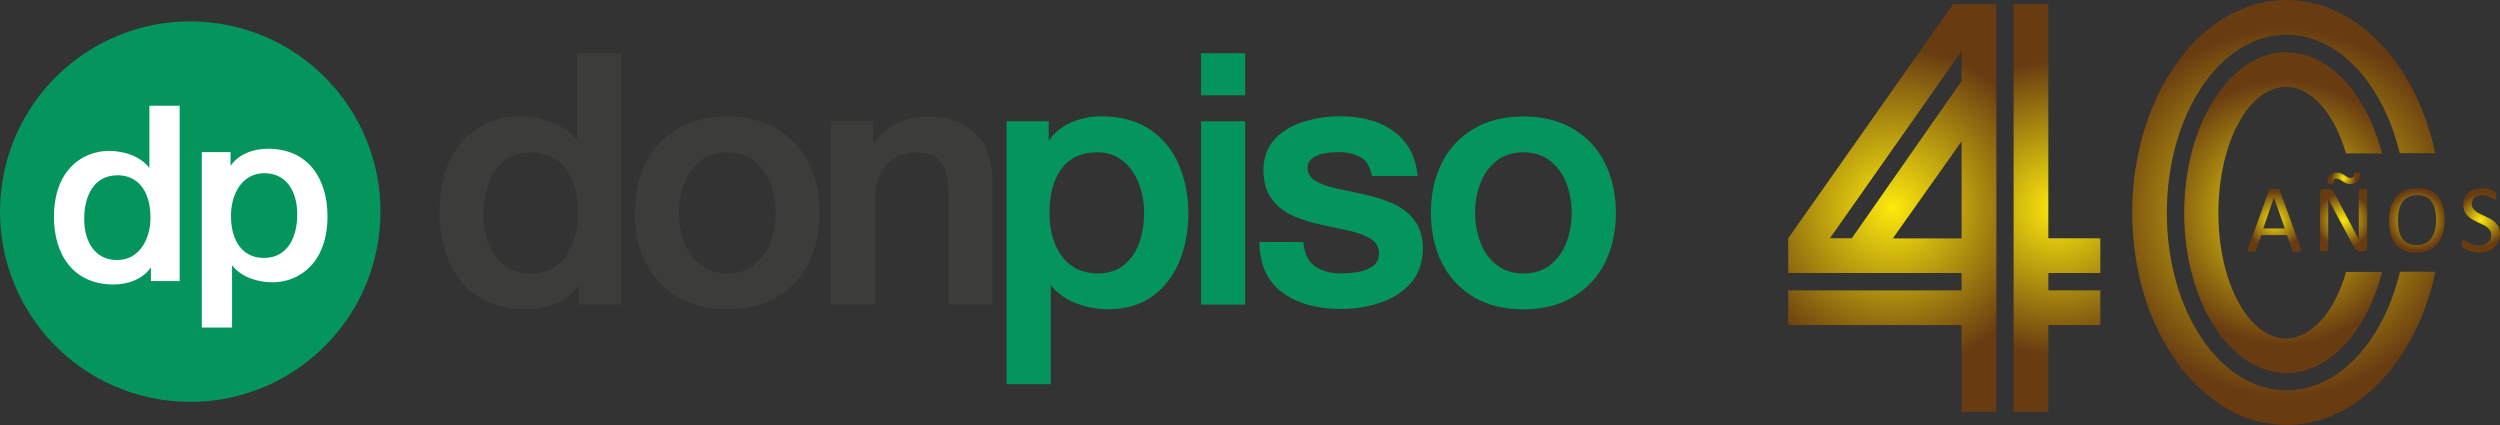 <?xml version="1.0" encoding="UTF-8"?><svg id="Capa_2" xmlns="http://www.w3.org/2000/svg" xmlns:xlink="http://www.w3.org/1999/xlink" viewBox="0 0 228.93 38.92"><rect x="0" y="0" width="228.93" height="38.92" fill="#333333" stroke="none"/><defs><style>.cls-1{fill:#04955f;}.cls-2{fill:#3c3c3b;}.cls-3{fill:url(#Degradado_sin_nombre_13);}.cls-4{fill:#fff;fill-rule:evenodd;}.cls-5{fill:url(#Degradado_sin_nombre_13-9);}.cls-6{fill:url(#Degradado_sin_nombre_13-2);}.cls-7{fill:url(#Degradado_sin_nombre_13-5);}.cls-8{fill:url(#Degradado_sin_nombre_13-8);}.cls-9{fill:url(#Degradado_sin_nombre_13-3);}.cls-10{fill:url(#Degradado_sin_nombre_13-6);}.cls-11{fill:url(#Degradado_sin_nombre_13-7);}.cls-12{fill:url(#Degradado_sin_nombre_13-4);}</style><radialGradient id="Degradado_sin_nombre_13" cx="208.28" cy="20.16" fx="208.28" fy="20.16" r="2.67" gradientTransform="matrix(1, 0, 0, 1, 0, 0)" gradientUnits="userSpaceOnUse"><stop offset="0" stop-color="#fcea0d"/><stop offset="1" stop-color="#683b11"/></radialGradient><radialGradient id="Degradado_sin_nombre_13-2" cx="214.61" cy="16.33" fx="214.61" fy="16.33" r="1.12" xlink:href="#Degradado_sin_nombre_13"/><radialGradient id="Degradado_sin_nombre_13-3" cx="214.61" cy="20.17" fx="214.61" fy="20.17" r="2.54" xlink:href="#Degradado_sin_nombre_13"/><radialGradient id="Degradado_sin_nombre_13-4" cx="221.31" cy="20.16" fx="221.31" fy="20.16" r="2.75" xlink:href="#Degradado_sin_nombre_13"/><radialGradient id="Degradado_sin_nombre_13-5" cx="227.18" cy="20.16" fx="227.18" fy="20.16" r="2.42" xlink:href="#Degradado_sin_nombre_13"/><radialGradient id="Degradado_sin_nombre_13-6" cx="173.27" cy="19.04" fx="173.27" fy="19.04" r="14.82" xlink:href="#Degradado_sin_nombre_13"/><radialGradient id="Degradado_sin_nombre_13-7" cx="188.36" cy="19.04" fx="188.36" fy="19.04" r="13.49" xlink:href="#Degradado_sin_nombre_13"/><radialGradient id="Degradado_sin_nombre_13-8" cx="209.13" cy="19.46" fx="209.13" fy="19.46" r="16.9" xlink:href="#Degradado_sin_nombre_13"/><radialGradient id="Degradado_sin_nombre_13-9" cx="209.07" cy="19.46" fx="209.07" fy="19.46" r="12.21" xlink:href="#Degradado_sin_nombre_13"/></defs><g id="Capa_1-2"><g><circle class="cls-1" cx="17.42" cy="19.38" r="17.42" transform="translate(-4.5 33.47) rotate(-80.78)"/><path class="cls-4" d="M13.69,9.68h2.76V25.74h-2.63v-1.26c-.75,1.1-2.11,1.57-3.43,1.57-3.68,0-5.45-2.74-5.45-6.19,0-4.17,2.49-6.04,5.05-6.04,1.34,0,2.84,.46,3.69,1.56v-5.69Zm.09,10.24c0-2.46-1.18-3.87-3.01-3.87-2.23,0-3.06,1.97-3.06,4s.95,3.76,3.01,3.76,3.06-1.94,3.06-3.89Z"/><path class="cls-4" d="M21.24,29.99h-2.76V13.93h2.63v1.26c.75-1.1,2.11-1.57,3.43-1.57,3.68,0,5.45,2.74,5.45,6.19,0,4.17-2.49,6.04-5.05,6.04-1.34,0-2.84-.46-3.69-1.56v5.69Zm-.09-10.24c0,2.46,1.18,3.87,3.01,3.87,2.23,0,3.06-1.97,3.06-4s-.95-3.76-3.01-3.76-3.06,1.94-3.06,3.89Z"/><path class="cls-1" d="M104.27,16.76c-.33-.84-.81-1.52-1.45-2.03-.63-.51-1.41-.78-2.36-.79-1.46,.02-2.53,.53-3.25,1.5-.73,.99-1.11,2.33-1.11,4.07,0,1.64,.4,2.96,1.16,3.98,.75,1,1.81,1.52,3.21,1.56,1.05-.02,1.88-.29,2.49-.81,.63-.53,1.09-1.21,1.38-2.04,.29-.85,.43-1.74,.43-2.69,0-.98-.17-1.9-.5-2.74Zm-8.05,9.36v9.06h-4.04V11.1h3.85v1.78c.5-.69,1.12-1.22,1.88-1.58,.93-.44,1.94-.66,3.03-.65,1.75,.02,3.22,.43,4.4,1.23,1.17,.8,2.04,1.88,2.62,3.22,.57,1.34,.86,2.83,.86,4.46,0,1.51-.25,2.93-.77,4.25-.52,1.32-1.31,2.4-2.39,3.23-1.09,.83-2.46,1.26-4.11,1.28-1.1,0-2.16-.2-3.18-.62-.85-.35-1.57-.88-2.14-1.58Zm23.14-3.93l.02,.19c.11,.99,.49,1.65,1.1,2.05,.64,.41,1.43,.62,2.38,.61,.46,0,.97-.04,1.53-.14,.54-.1,1-.29,1.38-.58,.34-.26,.52-.65,.51-1.2-.04-.55-.29-.96-.74-1.24-.49-.31-1.12-.55-1.9-.73-.8-.18-1.64-.36-2.53-.55-.91-.18-1.78-.44-2.58-.78-.83-.35-1.5-.86-2.02-1.53-.54-.69-.8-1.61-.82-2.74,.03-1.23,.42-2.22,1.18-2.96,.74-.71,1.65-1.22,2.72-1.51,1.06-.29,2.11-.44,3.15-.43,1.15,0,2.23,.16,3.23,.51,1.01,.35,1.86,.91,2.54,1.67,.69,.78,1.11,1.8,1.28,3.03l.03,.25h-4.19l-.04-.17c-.17-.79-.53-1.3-1.07-1.58-.58-.3-1.25-.44-2.03-.43-.35,0-.75,.03-1.2,.11-.43,.08-.8,.23-1.11,.45-.28,.2-.43,.48-.45,.89,.02,.5,.24,.87,.68,1.15,.48,.29,1.11,.53,1.9,.71,.8,.18,1.65,.36,2.55,.55,.91,.19,1.76,.46,2.57,.8,.83,.35,1.51,.85,2.04,1.51,.55,.68,.82,1.58,.83,2.67-.03,1.33-.42,2.43-1.2,3.25-.76,.81-1.72,1.39-2.86,1.75-1.13,.36-2.28,.53-3.46,.52-2.13,0-3.89-.47-5.26-1.44-1.4-.98-2.12-2.48-2.19-4.46v-.23h4.02Zm-9.38-17.31h4.04v3.85h-4.04v-3.85Zm0,6.23h4.04V27.89h-4.04V11.11Zm32.02,13.12c.65-.53,1.14-1.22,1.45-2.06,.32-.85,.48-1.75,.47-2.69,0-.93-.16-1.82-.47-2.67-.32-.84-.8-1.52-1.45-2.05-.64-.52-1.47-.8-2.5-.82-1.03,.02-1.86,.3-2.5,.82-.65,.53-1.14,1.22-1.45,2.05-.32,.85-.48,1.73-.47,2.67,0,.94,.16,1.84,.47,2.69,.31,.84,.8,1.53,1.46,2.06,.64,.52,1.47,.8,2.5,.82,1.03-.02,1.86-.3,2.5-.82Zm-7.08,2.95c-1.26-.76-2.23-1.8-2.89-3.13-.66-1.33-.99-2.85-1-4.57,0-1.71,.33-3.22,1-4.55,.66-1.33,1.63-2.37,2.89-3.12,1.27-.76,2.8-1.14,4.58-1.15,1.78,.01,3.32,.39,4.58,1.15,1.26,.75,2.23,1.8,2.89,3.12,.66,1.32,.99,2.84,1,4.55,0,1.72-.33,3.24-1,4.57-.66,1.33-1.63,2.37-2.89,3.13-1.27,.76-2.8,1.14-4.58,1.15-1.78-.01-3.32-.39-4.58-1.15Z"/><path class="cls-2" d="M62.02,27.18c-1.26-.76-2.23-1.8-2.89-3.13-.66-1.33-.99-2.85-1-4.57,0-1.71,.33-3.22,1-4.55,.66-1.33,1.63-2.37,2.89-3.12,1.27-.76,2.8-1.14,4.58-1.15,1.78,.01,3.32,.39,4.58,1.15,1.26,.75,2.23,1.8,2.89,3.12,.66,1.32,.99,2.84,1,4.55,0,1.72-.33,3.24-1,4.57-.66,1.33-1.63,2.37-2.89,3.13-1.27,.76-2.8,1.14-4.58,1.15-1.78-.01-3.32-.39-4.58-1.15Zm7.08-2.95c.65-.53,1.14-1.22,1.45-2.06,.32-.85,.48-1.75,.47-2.69,0-.93-.16-1.82-.47-2.67-.32-.84-.8-1.52-1.45-2.05-.64-.52-1.47-.8-2.5-.82-1.03,.02-1.86,.3-2.5,.82-.65,.53-1.14,1.22-1.45,2.05-.32,.85-.48,1.73-.47,2.67,0,.94,.16,1.84,.48,2.69,.31,.84,.8,1.53,1.45,2.06,.64,.52,1.47,.8,2.5,.82,1.03-.02,1.86-.3,2.5-.82Zm-16.27-11.37V4.88h4.04V27.89h-3.85v-1.77c-.48,.68-1.11,1.21-1.87,1.56-.94,.44-1.96,.65-3.04,.65-1.75-.02-3.22-.42-4.39-1.21-1.17-.79-2.04-1.86-2.62-3.21-.57-1.34-.86-2.85-.86-4.53,.02-1.99,.37-3.64,1.07-4.93,.69-1.29,1.59-2.25,2.7-2.87,1.1-.62,2.28-.92,3.53-.92,1.09,0,2.14,.2,3.16,.62,.85,.35,1.56,.88,2.13,1.57Zm-8.08,9.44c.31,.81,.78,1.47,1.41,1.98,.62,.5,1.43,.76,2.43,.78,1.03-.02,1.85-.3,2.48-.82,.64-.53,1.12-1.22,1.42-2.06,.31-.85,.46-1.75,.46-2.69-.01-1.79-.41-3.14-1.17-4.09-.75-.95-1.79-1.43-3.14-1.44-1.08,.02-1.92,.3-2.55,.84-.64,.55-1.1,1.25-1.39,2.11-.29,.88-.43,1.8-.43,2.78,0,.93,.15,1.8,.46,2.62Zm35.18-9.13c.51-.7,1.14-1.26,1.88-1.69,.91-.53,1.94-.8,3.06-.81,1.83,0,3.29,.48,4.37,1.46,1.08,.99,1.62,2.44,1.64,4.32v11.44h-4.04v-10.49c-.03-1.25-.3-2.12-.77-2.65-.47-.53-1.19-.81-2.2-.8-1.16,.03-2.06,.42-2.71,1.17-.66,.76-1.01,1.72-1.02,2.91v9.86h-4.04V11.11h3.85v2.06Z"/></g><g><path class="cls-3" d="M208.73,17.37s-.05-.04-.09-.05-.09-.02-.15-.02-.14,0-.23,0c-.09,0-.16,0-.22,0-.06,0-.1,.01-.14,.02-.04,.01-.06,.03-.08,.05-.02,.02-.04,.05-.05,.08l-1.91,5.3c-.02,.06-.04,.12-.04,.16s0,.07,.03,.09,.06,.04,.11,.04c.05,0,.12,.01,.21,.01s.15,0,.2,0c.05,0,.09-.02,.12-.03,.03-.01,.05-.03,.06-.05s.03-.04,.04-.07l.47-1.37h2.37l.49,1.39s.02,.05,.04,.07c.01,.02,.03,.03,.06,.04,.03,.01,.07,.02,.12,.02s.13,0,.22,0,.16,0,.22,0c.05,0,.09-.02,.12-.04,.02-.02,.04-.05,.03-.09,0-.04-.01-.09-.04-.16l-1.91-5.3s-.03-.06-.05-.08Zm-1.48,3.55l.98-2.84h0l.99,2.84h-1.98Z"/><path class="cls-6" d="M213.38,16.86s.08,0,.11,0,.06,0,.09-.01c.02,0,.04-.02,.05-.03,.01-.01,.02-.03,.02-.05,0-.12,.02-.22,.07-.3s.14-.11,.26-.11c.09,0,.18,.03,.27,.08,.08,.05,.17,.11,.27,.17,.09,.06,.2,.12,.31,.17,.11,.05,.25,.08,.41,.08,.28,0,.49-.08,.64-.24s.23-.37,.23-.65c0-.07-.02-.12-.05-.14s-.1-.03-.21-.03-.17,0-.21,.02c-.04,.01-.06,.04-.06,.08,0,.15-.03,.26-.09,.31-.06,.06-.14,.09-.24,.09-.1,0-.19-.03-.27-.08-.08-.05-.17-.11-.27-.17-.09-.06-.2-.12-.31-.17-.11-.05-.25-.08-.41-.08-.13,0-.25,.02-.35,.06-.11,.04-.2,.1-.27,.17s-.14,.17-.18,.28c-.04,.11-.06,.24-.06,.38,0,.07,.02,.12,.05,.14s.1,.04,.21,.04Z"/><path class="cls-9" d="M213.46,18.69c.09,.18,.18,.36,.27,.53l1.74,3.24c.06,.11,.12,.21,.17,.28s.11,.13,.16,.17c.05,.04,.11,.07,.17,.09,.06,.02,.13,.02,.21,.02h.25s.08,0,.12-.02,.07-.03,.11-.06,.06-.06,.08-.1c.02-.04,.03-.09,.03-.15v-5.26s0-.04-.02-.06c-.01-.02-.03-.03-.06-.05-.03-.01-.07-.02-.12-.03-.05,0-.11,0-.18,0-.08,0-.14,0-.19,0-.05,0-.09,.01-.12,.03-.03,.01-.05,.03-.06,.05-.01,.02-.02,.04-.02,.06v3.09c0,.23,0,.47,0,.73,0,.25,0,.49,.01,.73h0c-.07-.14-.14-.28-.21-.41-.07-.14-.14-.28-.21-.42s-.14-.28-.22-.43-.16-.29-.24-.45l-1.33-2.5c-.05-.09-.09-.17-.14-.23-.04-.06-.09-.11-.14-.14s-.1-.06-.16-.07c-.06-.01-.13-.02-.22-.02h-.37c-.08,0-.15,.02-.22,.07s-.1,.13-.1,.25v5.26s0,.04,.02,.06c.01,.02,.03,.03,.06,.04,.03,0,.07,.02,.11,.03,.05,0,.11,.01,.18,.01s.14,0,.18-.01c.05,0,.09-.02,.12-.03,.03-.01,.05-.03,.06-.04s.02-.04,.02-.06v-3.44c0-.22,0-.44,0-.66,0-.22,0-.44-.01-.65h0c.08,.17,.16,.35,.26,.54Z"/><path class="cls-12" d="M223.24,17.97c-.21-.24-.47-.43-.78-.55-.31-.13-.68-.19-1.09-.19s-.81,.07-1.14,.21-.6,.34-.81,.6-.38,.57-.49,.94c-.11,.37-.16,.78-.16,1.23s.05,.89,.15,1.25c.1,.36,.25,.66,.46,.91,.2,.24,.46,.43,.77,.56,.31,.13,.68,.19,1.11,.19s.81-.07,1.14-.21,.6-.34,.81-.6,.38-.58,.49-.95c.11-.37,.16-.79,.16-1.25s-.05-.87-.15-1.23c-.1-.36-.25-.66-.46-.9Zm-.27,3.06c-.06,.28-.16,.52-.29,.73s-.32,.38-.54,.5-.5,.18-.83,.18-.61-.06-.83-.17c-.22-.11-.4-.27-.53-.48-.13-.2-.23-.45-.28-.73-.06-.28-.08-.59-.08-.93,0-.3,.03-.59,.09-.87,.06-.27,.16-.51,.3-.72,.14-.21,.32-.37,.54-.49,.22-.12,.5-.18,.82-.18s.6,.06,.83,.17c.22,.11,.4,.27,.53,.48,.13,.21,.23,.45,.29,.72,.06,.28,.09,.58,.09,.9s-.03,.6-.09,.88Z"/><path class="cls-7" d="M228.82,20.83c-.07-.17-.17-.31-.29-.43s-.26-.23-.42-.32-.31-.17-.48-.25c-.16-.08-.32-.15-.47-.22-.16-.07-.29-.15-.42-.24-.12-.09-.22-.19-.29-.3s-.11-.25-.11-.41c0-.11,.02-.21,.06-.31,.04-.1,.1-.18,.17-.25,.08-.07,.17-.13,.29-.17,.12-.04,.26-.06,.41-.06,.17,0,.32,.02,.46,.06,.14,.04,.26,.09,.35,.14,.1,.05,.18,.1,.25,.14,.07,.04,.12,.06,.15,.06,.02,0,.04,0,.05-.02,.02-.01,.03-.03,.04-.06,0-.03,.01-.06,.02-.1,0-.04,0-.09,0-.14,0-.06,0-.1,0-.14,0-.04,0-.06-.01-.09,0-.02-.01-.05-.02-.06,0-.02-.03-.04-.05-.07-.03-.03-.09-.06-.17-.11s-.19-.09-.3-.12c-.11-.04-.23-.07-.36-.09s-.25-.03-.38-.03c-.25,0-.48,.03-.69,.1-.21,.07-.4,.16-.55,.29s-.27,.28-.36,.47c-.09,.19-.13,.4-.13,.64s.04,.43,.11,.6,.17,.31,.29,.43,.26,.23,.41,.32c.15,.09,.31,.17,.47,.25,.16,.08,.32,.15,.47,.22,.15,.07,.29,.15,.41,.24,.12,.09,.22,.19,.29,.3,.07,.11,.11,.25,.11,.41,0,.15-.03,.28-.08,.4-.05,.12-.13,.22-.23,.3-.1,.08-.22,.14-.35,.19-.14,.04-.29,.07-.45,.07-.22,0-.41-.03-.57-.08-.17-.05-.31-.11-.42-.17s-.21-.11-.29-.16-.13-.08-.17-.08c-.02,0-.04,0-.06,.02-.02,0-.03,.03-.04,.06-.01,.03-.02,.06-.03,.1,0,.04,0,.1,0,.16,0,.09,0,.16,.02,.22,.02,.05,.04,.1,.07,.13,.03,.04,.09,.08,.18,.13s.19,.1,.32,.15,.27,.09,.43,.12c.16,.03,.34,.05,.53,.05,.27,0,.53-.04,.76-.11s.44-.18,.62-.33,.31-.32,.41-.53c.1-.21,.15-.45,.15-.71,0-.23-.04-.42-.11-.59Z"/><path class="cls-10" d="M179.63,37.71h3.18V.38h-3.97l-15.09,21.44v3.18h15.88v1.59h-15.88v3.18h15.88v7.94Zm-12.07-15.88l12.07-17.16v2.75l-10.06,14.4h-2.01Zm5.77,0l6.3-8.89v8.89h-6.3Z"/><polygon class="cls-11" points="192.33 26.59 187.57 26.59 187.57 25 192.33 25 192.33 21.82 187.57 21.82 187.57 .38 184.39 .38 184.39 37.71 187.57 37.71 187.57 29.77 192.33 29.77 192.33 26.59"/><path class="cls-8" d="M209.38,35.74c-6.09,0-10.96-7.25-10.96-16.25s4.87-16.31,10.96-16.31c4.79,0,8.85,4.53,10.37,10.85h3.25c-1.72-8.1-7.16-14.03-13.61-14.03-7.84,0-14.14,8.74-14.14,19.48s6.3,19.43,14.14,19.43c6.47,0,11.91-5.92,13.62-14.03h-3.24c-1.51,6.33-5.57,10.85-10.38,10.85Z"/><path class="cls-5" d="M209.38,4.77c-5.19,0-9.37,6.62-9.37,14.72s4.18,14.67,9.37,14.67c3.97,0,7.37-3.84,8.75-9.26h-3.29c-1.05,3.62-3.13,6.09-5.51,6.09-3.44,0-6.19-5.14-6.19-11.49s2.75-11.54,6.19-11.54c2.37,0,4.44,2.47,5.5,6.09h3.29c-1.39-5.41-4.79-9.26-8.74-9.26Z"/></g></g></svg>